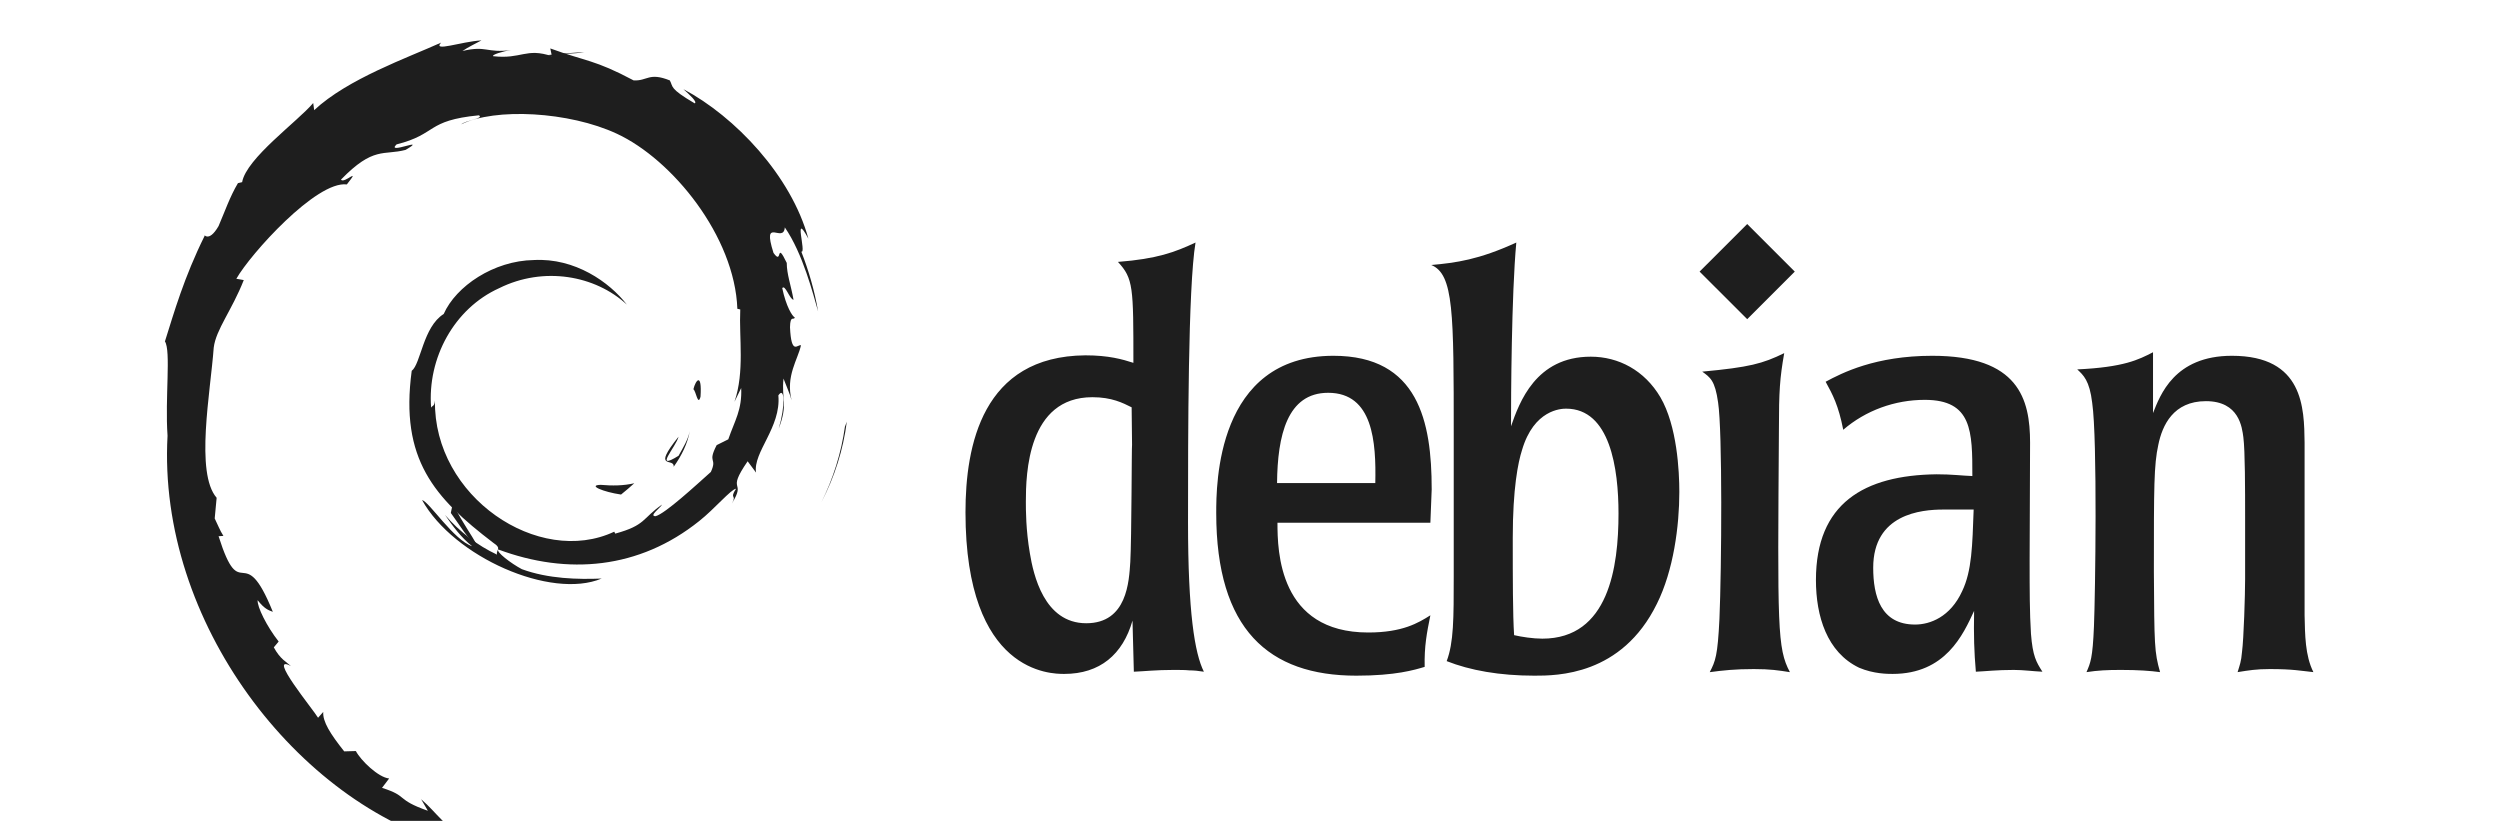<svg xmlns="http://www.w3.org/2000/svg" fill="none" viewBox="0 0 67 22" height="22" width="67">
<g clip-path="url(#clip0_2025_118)">
<path fill="#1E1E1E" d="M16.099 12.994C15.735 13.003 16.168 13.185 16.644 13.254C16.774 13.15 16.895 13.046 16.999 12.951C16.704 13.02 16.402 13.02 16.099 12.994M18.055 12.509C18.271 12.206 18.427 11.886 18.488 11.549C18.436 11.791 18.306 11.999 18.185 12.215C17.501 12.639 18.124 11.964 18.185 11.704C17.449 12.622 18.081 12.25 18.055 12.509M18.774 10.631C18.817 9.973 18.644 10.181 18.583 10.432C18.652 10.475 18.704 10.899 18.774 10.631ZM14.722 1.679C14.912 1.714 15.146 1.74 15.112 1.783C15.319 1.74 15.371 1.697 14.722 1.679ZM15.112 1.792L14.973 1.818L15.103 1.809L15.112 1.792M19.864 10.397C19.89 10.986 19.691 11.271 19.518 11.774L19.207 11.929C18.947 12.431 19.233 12.25 19.051 12.648C18.653 13.003 17.83 13.765 17.57 13.834C17.38 13.834 17.7 13.609 17.744 13.522C17.207 13.895 17.311 14.076 16.488 14.301L16.462 14.249C14.437 15.202 11.614 13.314 11.657 10.735C11.64 10.899 11.597 10.856 11.554 10.925C11.45 9.601 12.168 8.268 13.38 7.722C14.566 7.133 15.951 7.376 16.8 8.164C16.332 7.558 15.406 6.908 14.306 6.969C13.233 6.986 12.22 7.67 11.891 8.415C11.337 8.761 11.277 9.757 11.034 9.938C10.714 12.31 11.64 13.341 13.216 14.544C13.467 14.708 13.285 14.734 13.32 14.864C12.8 14.622 12.315 14.25 11.926 13.799C12.134 14.102 12.359 14.405 12.653 14.639C12.16 14.475 11.502 13.444 11.311 13.401C12.159 14.925 14.765 16.076 16.124 15.505C15.492 15.531 14.696 15.514 13.986 15.254C13.692 15.098 13.285 14.786 13.354 14.726C15.215 15.418 17.128 15.254 18.739 13.964C19.146 13.643 19.596 13.107 19.726 13.098C19.535 13.393 19.76 13.237 19.613 13.496C20.02 12.838 19.44 13.228 20.037 12.362L20.262 12.665C20.176 12.12 20.938 11.453 20.86 10.596C21.033 10.336 21.05 10.882 20.869 11.488C21.128 10.813 20.938 10.709 20.998 10.146C21.068 10.336 21.163 10.536 21.215 10.726C21.05 10.077 21.388 9.626 21.466 9.254C21.379 9.22 21.206 9.54 21.172 8.769C21.18 8.432 21.267 8.596 21.302 8.51C21.232 8.475 21.068 8.215 20.964 7.722C21.042 7.609 21.163 8.025 21.267 8.034C21.198 7.644 21.085 7.35 21.085 7.046C20.782 6.414 20.981 7.133 20.73 6.778C20.41 5.774 20.999 6.544 21.033 6.094C21.518 6.795 21.795 7.895 21.925 8.345C21.83 7.791 21.674 7.254 21.475 6.743C21.622 6.804 21.241 5.609 21.665 6.397C21.206 4.709 19.7 3.125 18.315 2.389C18.488 2.545 18.696 2.735 18.618 2.77C17.925 2.363 18.047 2.328 17.951 2.155C17.389 1.93 17.354 2.173 16.982 2.155C15.926 1.593 15.718 1.653 14.748 1.298L14.791 1.506C14.091 1.272 13.978 1.593 13.216 1.506C13.173 1.471 13.458 1.376 13.701 1.342C13.025 1.428 13.051 1.212 12.393 1.367C12.558 1.255 12.731 1.177 12.904 1.082C12.35 1.116 11.58 1.402 11.822 1.142C10.922 1.549 9.32 2.112 8.42 2.952L8.394 2.761C7.978 3.255 6.602 4.242 6.489 4.882L6.377 4.908C6.16 5.272 6.022 5.679 5.857 6.06C5.58 6.536 5.451 6.241 5.485 6.319C4.931 7.436 4.663 8.38 4.42 9.15C4.585 9.401 4.42 10.665 4.49 11.678C4.213 16.682 7.996 21.539 12.143 22.655C12.749 22.872 13.649 22.863 14.42 22.889C13.511 22.629 13.398 22.751 12.515 22.448C11.883 22.145 11.736 21.807 11.286 21.418L11.467 21.729C10.585 21.418 10.957 21.34 10.238 21.115L10.429 20.863C10.143 20.838 9.667 20.379 9.537 20.128L9.225 20.137C8.853 19.669 8.645 19.34 8.663 19.08L8.524 19.236C8.412 19.037 7.139 17.496 7.797 17.851C7.676 17.738 7.511 17.669 7.338 17.349L7.468 17.193C7.148 16.786 6.888 16.258 6.905 16.085C7.078 16.31 7.191 16.353 7.312 16.397C6.507 14.405 6.464 16.284 5.858 14.371L5.987 14.362C5.892 14.215 5.832 14.05 5.754 13.895L5.806 13.341C5.226 12.674 5.641 10.51 5.728 9.315C5.788 8.83 6.213 8.319 6.533 7.506L6.334 7.471C6.706 6.813 8.481 4.839 9.295 4.943C9.693 4.441 9.217 4.943 9.139 4.813C10.013 3.913 10.281 4.173 10.87 4.017C11.502 3.645 10.325 4.164 10.628 3.87C11.727 3.593 11.407 3.229 12.835 3.09C12.982 3.177 12.489 3.22 12.359 3.333C13.268 2.883 15.251 2.987 16.532 3.584C18.021 4.276 19.692 6.337 19.761 8.276L19.839 8.293C19.804 9.064 19.96 9.956 19.683 10.769L19.865 10.397"></path>
<path fill="#1E1E1E" d="M12.134 13.496L12.082 13.747C12.324 14.076 12.515 14.423 12.818 14.674C12.593 14.249 12.428 14.076 12.134 13.496M12.697 13.47C12.567 13.332 12.497 13.159 12.411 12.994C12.489 13.289 12.653 13.54 12.809 13.799L12.697 13.47ZM22.696 11.297L22.644 11.436C22.548 12.128 22.332 12.821 22.012 13.462C22.366 12.786 22.6 12.05 22.695 11.297M14.792 1.506C15.034 1.42 15.398 1.454 15.657 1.394C15.32 1.42 14.982 1.437 14.644 1.48L14.792 1.506ZM6.16 6.094C6.221 6.622 5.762 6.822 6.264 6.475C6.524 5.887 6.152 6.319 6.16 6.094ZM5.58 8.527C5.693 8.181 5.719 7.964 5.762 7.765C5.442 8.163 5.615 8.25 5.58 8.527Z"></path>
<path fill="#1E1E1E" d="M25.875 13.727C25.875 18.061 28.178 18.061 28.521 18.061C29.477 18.061 30.091 17.541 30.351 16.632L30.387 18.002C30.682 17.99 30.977 17.954 31.449 17.954C31.615 17.954 31.756 17.954 31.875 17.966C31.993 17.966 32.122 17.978 32.264 18.002C32.016 17.506 31.839 16.407 31.839 13.998C31.839 11.66 31.839 7.704 32.04 6.5C31.485 6.76 31.012 6.937 29.961 7.019C30.375 7.468 30.375 7.692 30.375 9.724C30.079 9.629 29.713 9.523 29.087 9.523C26.324 9.546 25.875 11.944 25.875 13.727M30.339 11.92C30.328 11.932 30.328 14.412 30.292 15.061C30.257 15.581 30.209 16.703 29.111 16.703C27.977 16.703 27.694 15.392 27.6 14.825C27.493 14.199 27.493 13.668 27.493 13.443C27.493 12.699 27.541 10.645 29.276 10.645C29.796 10.645 30.091 10.798 30.328 10.916L30.339 11.92ZM38.369 13.101C38.369 11.306 38.015 9.535 35.736 9.535C32.595 9.535 32.595 13.006 32.595 13.75C32.595 16.868 34 18.108 36.35 18.108C37.401 18.108 37.909 17.954 38.181 17.872C38.169 17.317 38.239 16.962 38.334 16.49C38.015 16.691 37.59 16.951 36.669 16.951C34.272 16.951 34.236 14.766 34.236 14.01H38.334L38.37 13.101M34.225 12.947C34.237 11.672 34.496 10.527 35.595 10.527C36.799 10.527 36.882 11.849 36.858 12.947H34.225ZM38.96 15.439C38.96 16.573 38.96 17.222 38.771 17.718C39.397 17.966 40.188 18.108 41.121 18.108C41.723 18.108 43.459 18.108 44.404 16.183C44.852 15.286 45.006 14.093 45.006 13.184C45.006 12.629 44.947 11.412 44.498 10.645C44.073 9.925 43.376 9.559 42.633 9.559C41.156 9.559 40.719 10.787 40.495 11.424C40.495 10.645 40.507 7.905 40.637 6.5C39.633 6.961 39.019 7.043 38.358 7.102C38.96 7.35 38.96 8.366 38.96 11.672V15.44M43.376 13.763C43.376 15.191 43.117 17.116 41.334 17.116C41.086 17.116 40.778 17.069 40.578 17.022C40.542 16.467 40.542 15.51 40.542 14.412C40.542 13.089 40.684 12.393 40.79 12.062C41.109 10.976 41.841 10.952 41.971 10.952C43.152 10.952 43.376 12.558 43.376 13.763L43.376 13.763ZM47.97 18.014C47.663 17.966 47.45 17.931 47.002 17.931C46.506 17.931 46.175 17.966 45.821 18.014C45.974 17.718 46.033 17.577 46.081 16.585C46.14 15.215 46.163 11.554 46.045 10.787C45.963 10.196 45.833 10.114 45.62 9.96C46.884 9.842 47.238 9.747 47.817 9.464C47.699 10.137 47.675 10.48 47.675 11.507C47.639 16.809 47.628 17.376 47.97 18.014M48.667 15.545C48.667 16.514 48.962 17.482 49.824 17.895C50.214 18.061 50.592 18.061 50.722 18.061C52.139 18.061 52.611 17.01 52.906 16.372C52.894 17.045 52.906 17.458 52.953 18.002C53.225 17.99 53.508 17.954 53.969 17.954C54.229 17.954 54.477 17.99 54.737 18.002C54.571 17.742 54.477 17.588 54.43 16.986C54.394 16.407 54.394 15.817 54.394 15.002L54.406 11.861C54.406 10.692 54.099 9.535 51.784 9.535C50.261 9.535 49.364 9.995 48.927 10.231C49.115 10.574 49.269 10.857 49.399 11.518C50.001 10.999 50.781 10.716 51.584 10.716C52.859 10.716 52.859 11.566 52.859 12.758C52.564 12.747 52.316 12.711 51.902 12.711C49.954 12.735 48.667 13.491 48.667 15.545M52.894 13.656C52.859 14.624 52.847 15.297 52.587 15.841C52.269 16.537 51.725 16.738 51.324 16.738C50.403 16.738 50.202 15.97 50.202 15.215C50.202 13.774 51.489 13.656 52.079 13.656L52.894 13.656ZM61.763 16.49C61.775 17.01 61.775 17.565 61.999 18.013C61.657 17.978 61.456 17.931 60.83 17.931C60.464 17.931 60.263 17.966 59.968 18.013C60.027 17.813 60.063 17.742 60.086 17.47C60.133 17.116 60.169 15.935 60.169 15.522V13.857C60.169 13.136 60.169 12.085 60.122 11.719C60.086 11.459 60.015 10.751 59.118 10.751C58.244 10.751 57.949 11.4 57.843 11.92C57.724 12.463 57.724 13.042 57.724 15.321C57.736 17.293 57.736 17.47 57.89 18.013C57.63 17.978 57.311 17.954 56.839 17.954C56.473 17.954 56.225 17.966 55.918 18.013C56.024 17.765 56.083 17.647 56.118 16.785C56.154 15.935 56.213 11.778 56.071 10.798C56 10.196 55.835 10.054 55.67 9.9C56.921 9.841 57.311 9.641 57.701 9.44V11.07C57.89 10.598 58.267 9.535 59.815 9.535C61.739 9.535 61.751 10.94 61.763 11.861V16.49"></path>
<path fill="#1E1E1E" d="M48.1 7.279L46.825 8.554L45.549 7.279L46.825 6.004L48.1 7.279Z"></path>
</g>
<defs>
<clipPath id="clip0_2025_118">
<rect transform="translate(0.532)" fill="white" height="22" width="66"></rect>
</clipPath>
</defs>
</svg>
